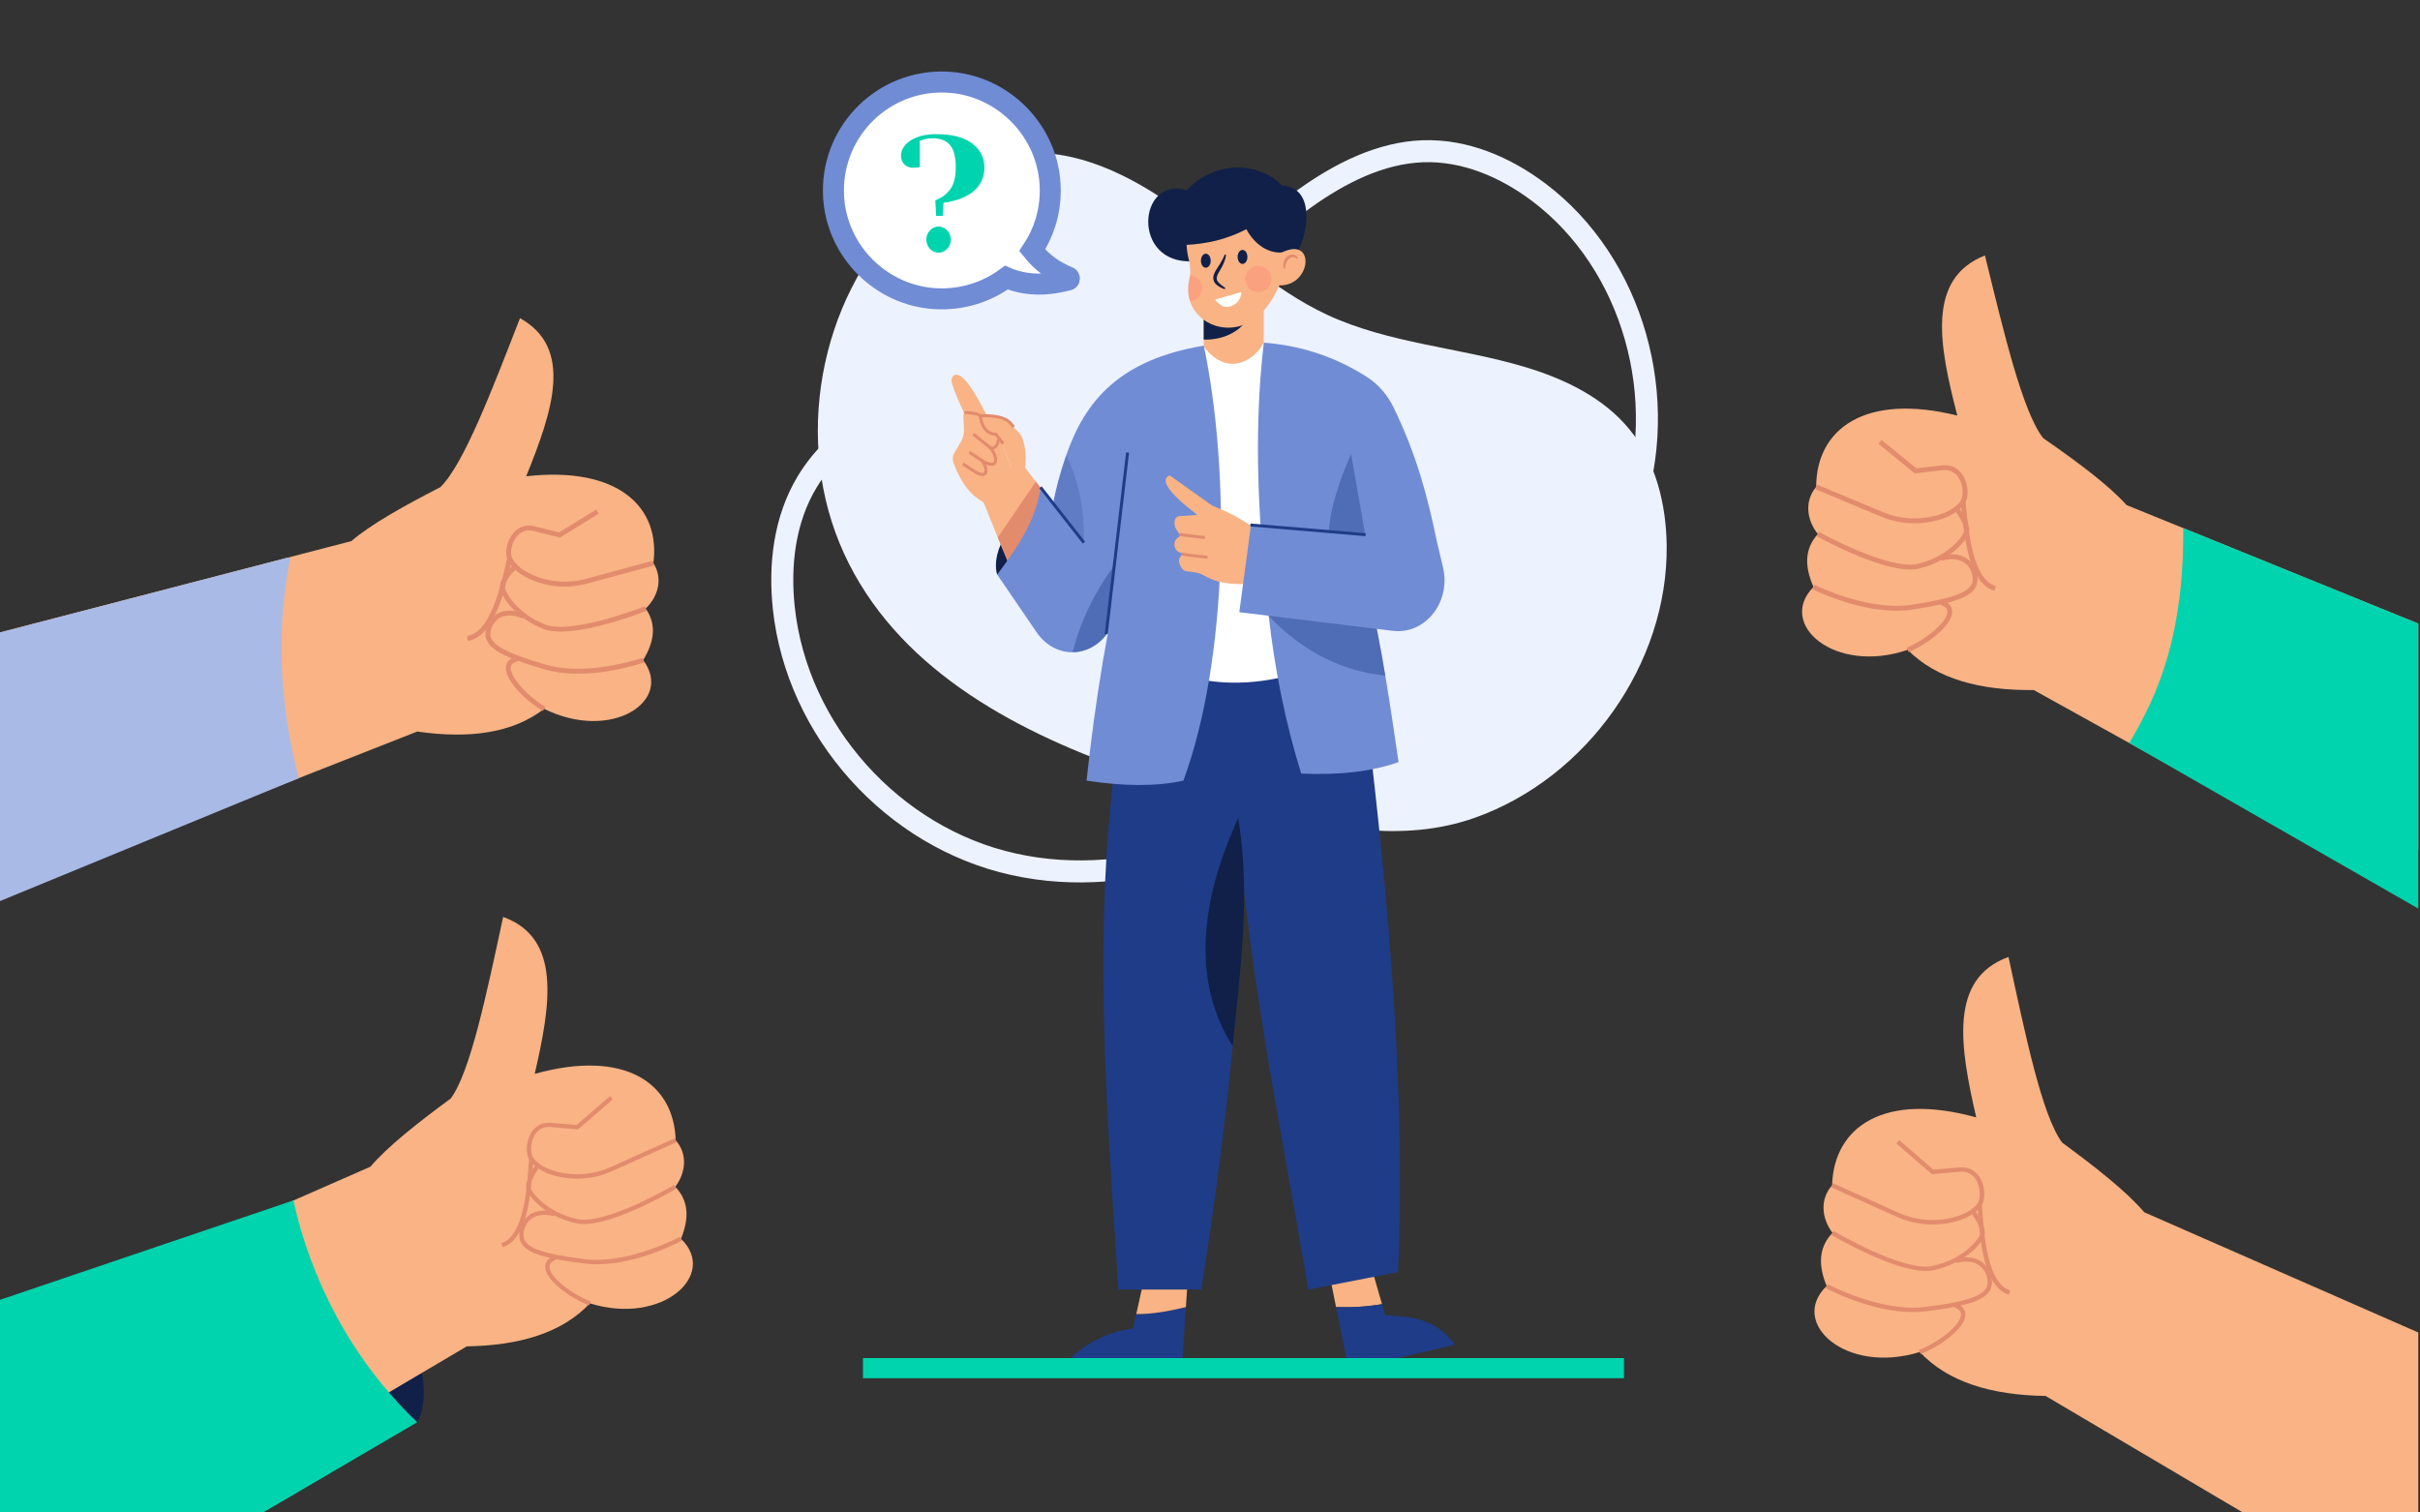 <svg xmlns="http://www.w3.org/2000/svg" xmlns:xlink="http://www.w3.org/1999/xlink" id="Layer_1" x="0px" y="0px" viewBox="0 0 480 300" style="enable-background:new 0 0 480 300;" xml:space="preserve">
<rect x="0" y="0" width="480" height="300" fill="#333333" stroke="none"/>
<style type="text/css">
	.st0{clip-path:url(#SVGID_00000034775691515653477010000007887554374238220443_);}
	.st1{fill:#EDF2FF;}
	.st2{fill:none;stroke:#EDF2FF;stroke-width:4.366;stroke-miterlimit:10;}
	.st3{fill:#102048;}
	.st4{fill:#F9B384;}
	.st5{fill:#E28B6D;}
	.st6{fill:#1F3C88;}
	.st7{fill:#FFFFFF;}
	.st8{fill:#708CD5;}
	.st9{opacity:0.4;fill:#1F3C88;}
	.st10{opacity:0.4;fill:#FC8879;}
	.st11{opacity:0.2;fill:#1F3C88;}
	.st12{fill:#FFFFFF;stroke:#708CD5;stroke-width:4.166;stroke-miterlimit:10;}
	.st13{opacity:0.8;fill:#FFFFFF;}
	.st14{fill:none;stroke:#00D4AE;stroke-width:4;stroke-miterlimit:10;}
	.st15{fill:#A9BAE6;}
	.st16{fill:#00D4AE;}
</style>
<g>
	<defs>
		<polygon id="SVGID_1_" points="479.66,301.36 0,300 0,0 479.66,1.36   "></polygon>
	</defs>
	<clipPath id="SVGID_00000067217695691771081000000010281365853889556907_">
		<use xlink:href="#SVGID_1_" style="overflow:visible;"></use>
	</clipPath>
	<g style="clip-path:url(#SVGID_00000067217695691771081000000010281365853889556907_);">
		<path class="st1" d="M223.2,152.67c-23.08-8.17-45.61-20.63-55.82-42.95c-10.08-22.03-5.06-50.08,12.04-67.25    c5.95-5.97,13.44-10.77,21.79-11.9c11.8-1.59,23.33,4.27,32.93,11.32c9.59,7.05,18.31,15.53,29.1,20.55    c12.25,5.7,26.16,6.46,39.11,10.32c7.9,2.35,15.71,6.08,20.91,12.48c5.16,6.36,7.22,14.77,7.32,22.96    c0.28,23.48-15.86,46.11-37.98,53.98c-14.49,5.15-29.68,1.89-44.05-1.9C240.42,158.15,231.77,155.7,223.2,152.67z"></path>
		<path class="st2" d="M271.15,152.4c-21.38,13.73-45.8,24.4-70.1,19.03c-23.99-5.29-43-26.52-45.59-50.88    c-0.9-8.48,0.13-17.49,4.63-24.96c6.35-10.54,18.45-16.32,30.23-19.8c11.78-3.48,24.14-5.36,35.09-11.04    c12.42-6.46,22.01-17.28,33.42-25.42c6.96-4.97,14.97-9.03,23.39-9.33c8.37-0.3,16.38,3.17,22.94,8.1    c18.81,14.13,26.35,41.06,18.32,63.82c-5.26,14.91-17.66,25.23-29.94,34.58C286.61,141.78,279.09,147.31,271.15,152.4z"></path>
	</g>
	<g style="clip-path:url(#SVGID_00000067217695691771081000000010281365853889556907_);">
		<g>
			<g>
				<path class="st3" d="M197.79,113.96c0,0-2.38-6.05,7.43-14.22l-0.15,13.52L197.79,113.96z"></path>
				<g>
					<path class="st4" d="M197.46,85.84c-3.49-7.12-6.34-12.23-8.13-11.43c-0.48,0.21-0.7,0.83-0.56,1.37       c0.95,3.71,4.78,10.62,4.78,10.62L197.46,85.84z"></path>
					<path class="st4" d="M201.91,96.02l-6.13,3.96c-2.69-1.22-5.04-3.67-6.66-8.21c-0.23-0.64-0.17-1.36,0.17-1.93l1.28-2.2       c0.46-0.77,0.68-1.68,0.63-2.61l-0.12-2.65c-0.01-0.19,0.06-0.38,0.19-0.51l0.95-0.98c0.17-0.18,0.43-0.19,0.62-0.04l1.98,1.62       l-0.39-0.03c0,0,0.33,3.43,2.88,3.6l1.32,1.7L201.91,96.02z"></path>
					<path class="st4" d="M202.75,95.48l-0.83,0.53l-3.29-8.27l-1.32-1.7c-2.55-0.17-2.88-3.6-2.88-3.6l0.39,0.03l3,0.18       c0.83,0.05,1.62,0.42,2.22,1.04l2.04,2.11c0.39,0.41,0.68,0.92,0.84,1.48C203.72,90.03,203.57,92.76,202.75,95.48z"></path>
					<path class="st4" d="M206.4,96.76l-1.38,13.13c0,0-3.96,3.14-4.16,3.46c-0.09,0.14-1.45-3.08-2.95-6.74       c-1.93-4.71-4.09-10.15-4.09-10.15l8.61-4.87l3.02,3.94L206.4,96.76z"></path>
					<path class="st5" d="M206.4,96.76l-1.38,13.13c0,0-3.96,3.14-4.16,3.46c-0.09,0.14-1.45-3.08-2.95-6.74l7.55-11.08L206.4,96.76       z"></path>
					<g>
						<path class="st5" d="M198.75,88.2c-0.19-0.23-1.06-1.39-1.34-1.76c-3.03-0.23-3.27-3.93-3.27-3.97l-0.02-0.31l0.31-0.01        c4.91-0.11,5.95,1.2,6.57,1.99c0.11,0.14,0.2,0.25,0.29,0.34l-0.4,0.44c-0.13-0.12-0.24-0.26-0.36-0.41        c-0.57-0.73-1.44-1.81-5.77-1.77c0.12,0.83,0.64,3.03,2.81,3.11l0.14,0.01l0.08,0.11c0.41,0.55,1.23,1.64,1.4,1.84        L198.75,88.2z"></path>
					</g>
					<g>
						<path class="st5" d="M196.83,89.17c-0.31,0-0.58-0.13-0.75-0.27c-0.41-0.33-3.19-2.52-3.19-2.52l0.37-0.47        c0,0,2.79,2.19,3.2,2.53c0.1,0.08,0.33,0.19,0.57,0.09c0.35-0.14,0.61-0.66,0.73-1.47l0.59,0.09        c-0.19,1.32-0.71,1.78-1.1,1.94C197.1,89.15,196.96,89.17,196.83,89.17z"></path>
					</g>
					<g>
						<path class="st5" d="M194.18,82.61c-0.26-0.26-2.41-0.57-2.82-0.45l-0.16-0.57c0.52-0.15,3.14,0.13,3.5,0.71L194.18,82.61z"></path>
					</g>
					<g>
						<path class="st5" d="M196.69,92.4c-0.87,0-1.94-0.7-2.09-0.81l-2.5-1.64l0.33-0.5l2.5,1.64c0.64,0.43,1.74,0.92,2.08,0.61        c0.12-0.11,0.18-0.29,0.18-0.53c-0.01-0.74-0.6-1.81-1.08-2.2l0.38-0.46c0.6,0.49,1.28,1.73,1.29,2.65        c0.01,0.42-0.12,0.76-0.37,0.99C197.21,92.34,196.96,92.4,196.69,92.4z"></path>
					</g>
					<g>
						<path class="st5" d="M194.87,94.42c-0.74,0-1.63-0.57-1.85-0.72l-2.19-1.44l0.33-0.5l2.2,1.44c0.55,0.37,1.5,0.8,1.79,0.54        c0.1-0.09,0.15-0.24,0.14-0.44c-0.01-0.67-0.57-1.61-0.94-1.91l0.38-0.46c0.53,0.44,1.13,1.54,1.15,2.36        c0.01,0.38-0.11,0.69-0.34,0.9C195.34,94.36,195.11,94.42,194.87,94.42z"></path>
					</g>
				</g>
				<g>
					<path class="st6" d="M225.37,260.63l-0.65,2.92c-5.03,0.35-11.29,3.81-14.36,8.14h24.03l0.83-12.44       C232.04,260.04,228.22,260.73,225.37,260.63z"></path>
					<path class="st4" d="M235.22,259.26l0.48-7.13l-8.1-1.55l-2.22,10.05C228.22,260.73,232.04,260.04,235.22,259.26z"></path>
				</g>
				<g>
					<path class="st4" d="M274.12,258.68l-2.97-10.32l-8.12,1.08l1.97,9.81C268.14,259.37,271.2,259.18,274.12,258.68z"></path>
					<path class="st6" d="M288.62,266.72c-4-5.36-8.84-5.52-13.87-5.87l-0.62-2.17c-2.92,0.49-5.98,0.69-9.12,0.58l2.49,12.39       L288.62,266.72z"></path>
				</g>
				<path class="st6" d="M248.62,130.36l-1.04,28.92c-0.02,0.78-0.05,1.56-0.08,2.33c-0.53,15.88-1.57,31.13-3,45.87      c-1.62,16.69-3.75,32.73-6.25,48.3h-16.41c-2.19-34.7-5.87-76.36,0.89-114.04l4.12-10.08L248.62,130.36z"></path>
				<path class="st6" d="M271.19,143.36c4.12,34.44,7.68,73,6.1,108.96l-17.82,3.47c-4.87-29.99-13.37-68.56-14.46-103.32      l-2.38-28.27l26.72,7.47L271.19,143.36z"></path>
				<rect x="238.75" y="59.51" class="st4" width="11.91" height="14.76"></rect>
				<path class="st7" d="M238.68,68.6c4.36,6.04,9.9,3.4,11.98-0.66l14.16,62.91c-13.21,5.69-25.92,6.53-37.82-0.22l7.52-59.57      L238.68,68.6z"></path>
				<path class="st3" d="M257.23,50.39c2.64-5.21,3.23-13.25-2.91-13.59c-5.32-5.25-13.93-4.53-18.93,0.95      c-9.67-2.97-11.1,14.74,1.21,14.07L257.23,50.39z"></path>
				<path class="st3" d="M238.75,59.51v7.85c3.52,0.08,6.47-1.23,8.27-3.48c0,0-3.47-2.42-6.21-4.37H238.75z"></path>
				<path class="st4" d="M255.61,45.2l-0.94,9.11c-1.44,4.04-3.23,6.89-5.47,8.69c-2.31,1.86-5.31,2.45-8.06,1.62      c-2.36-0.72-4.3-2.47-5.09-4.84c-0.43-1.31-0.52-2.8-0.14-4.41c0.06-0.26,0.11-0.51,0.13-0.77c0.12-1.05,0.01-2.11-0.25-3.13      c-0.55-2.14-0.58-4.37-0.2-6.67l10.68-3.38L255.61,45.2z"></path>
				<path class="st8" d="M234.72,154.84c-5.53,1.21-12.01,1.1-19.21,0c1.77-16.1,4.19-31.54,7.92-45.7l-15.55-1.52      c0.15-2.51,0.47-5.09,0.99-7.73c0.58-2.98,1.4-6.04,2.46-9.17c0.03-0.11,0.08-0.22,0.12-0.33      c3.75-10.86,10.57-19.04,27.32-21.83C244.02,93.57,243.63,130.57,234.72,154.84z"></path>
				<path class="st8" d="M274.77,134c0.94,5.64,1.78,11.28,2.63,17.16c-5.37,1.91-11.86,2.61-19.31,2.28      c-3.11-10.02-5.22-20.45-6.44-31.24c0-0.04-0.01-0.08-0.01-0.12c-1.92-17.16-3.16-35.27-0.97-54.11      c6.86,0.49,13.88,2.59,20.47,6.81c2.26,1.45,4.09,3.58,5.31,6.11c4.6,9.48,6.75,17.81,8.53,26.42l-14.41,5.85      c0.42,1.76,0.82,3.5,1.2,5.22C272.93,123.67,273.9,128.83,274.77,134z"></path>
				<path class="st8" d="M226.75,103.07l-1.93,15.7l-0.9,1.19l-4.41,5.84c-1.8,2.37-4.26,3.56-6.74,3.58      c-2.67,0.02-5.35-1.31-7.17-3.98l-7.81-11.44c3.84-5.14,7.55-10.36,8.61-17.19c5.04,5.88,6.54,8.09,6.54,8.09L226.75,103.07z"></path>
				<path class="st3" d="M235.32,48.57c3.96-0.2,7.92-1.04,11.9-3.11c1.26,2.4,4.23,5.57,8.59,4.38l0.47-2.62l0.34-4.46l-13.12-4.19      l-10.28,3.38L235.32,48.57z"></path>
				<path class="st9" d="M274.77,134c-8.38-0.81-16.32-4.68-23.12-11.81c-0.03-0.04-0.07-0.07-0.1-0.1l0.08-0.02l20.13-3.71      C272.93,123.67,273.9,128.83,274.77,134z"></path>
				<path class="st3" d="M245.6,162.22c2.55,15.55,0.33,30.52-1.1,45.26C232.54,188.85,244.02,166.19,245.6,162.22z"></path>
				<g>
					
						<rect x="210.41" y="95.27" transform="matrix(0.787 -0.617 0.617 0.787 -18.232 151.672)" class="st6" width="0.59" height="13.97"></rect>
				</g>
				<path class="st9" d="M267.99,90.04l2.97,17.03c0,0-5.3,3.51-6.92,0.63C262.76,105.46,264.43,98.13,267.99,90.04z"></path>
				<path class="st4" d="M237.48,102.13l-3.6,0.25c-0.39,0.03-0.73,0.32-0.84,0.73l-0.02,0.09c-0.17,0.65-0.05,1.34,0.33,1.87      l0.65,0.9c0.1,0.14,0.08,0.34-0.05,0.46l0,0c-0.57,0.28-0.99,0.84-1.01,1.47c-0.01,0.16,0.01,0.31,0.04,0.46l0,0      c0.13,0.61,0.56,1.1,1.12,1.26l0.35,0.1c0.05,0.01,0.07,0.07,0.04,0.11l-0.51,0.85c-0.38,0.66,0.17,1.9,0.71,2.34      c0.11,0.18,0.46,0.25,0.66,0.28l1.59,0.22c0.74,0.1,1.44,0.36,2.08,0.74c3.2,1.88,7.13,1.68,11.04,1.5l-0.31-10.3      c-2.67-2.05-5.74-3.79-9.29-5.15l-8.46-6.02C230.16,95.11,231.32,97.4,237.48,102.13z"></path>
				<path class="st8" d="M284.97,107.29l1.25,5.26c1.62,6.83-3.5,13.33-9.91,12.58l-30.5-3.7l2.33-17.38L284.97,107.29z"></path>
				
					<rect x="203.51" y="107.5" transform="matrix(0.117 -0.993 0.993 0.117 88.561 315.241)" class="st6" width="36.26" height="0.59"></rect>
				
					<rect x="259.27" y="93.53" transform="matrix(0.084 -0.996 0.996 0.084 133.045 354.798)" class="st6" width="0.59" height="22.95"></rect>
				<g>
					<path class="st5" d="M238.94,106.92c-0.17-0.02-4.29-0.45-5.03-0.66l0.16-0.57c0.57,0.16,3.75,0.51,4.93,0.64L238.94,106.92z"></path>
				</g>
				<g>
					<path class="st5" d="M239.49,110.83c-0.18-0.02-4.41-0.45-5.15-0.65l0.16-0.57c0.57,0.16,3.84,0.51,5.05,0.63L239.49,110.83z"></path>
				</g>
				<path class="st4" d="M252.9,56.54c7.46,1.12,8.45-10.77,0.53-6.01L252.9,56.54z"></path>
				<path class="st5" d="M254.63,53.3c-0.09-0.38-0.11-0.79-0.03-1.2c0.08-0.41,0.28-0.8,0.59-1.11c0.31-0.3,0.75-0.53,1.21-0.49      c0.46,0.02,0.89,0.31,1.06,0.69l-0.19,0.14c-0.27-0.23-0.58-0.34-0.88-0.31c-0.3,0.02-0.58,0.18-0.8,0.4      c-0.23,0.22-0.4,0.51-0.52,0.83c-0.12,0.32-0.17,0.68-0.22,1.05L254.63,53.3z"></path>
				<path class="st3" d="M240.14,51.71c0,0.77-0.43,1.39-0.97,1.39c-0.53,0-0.97-0.62-0.97-1.39c0-0.77,0.43-1.39,0.97-1.39      C239.71,50.32,240.14,50.94,240.14,51.71z"></path>
				<path class="st3" d="M247.42,50.96c0,0.77-0.43,1.39-0.97,1.39s-0.97-0.62-0.97-1.39c0-0.77,0.43-1.39,0.97-1.39      S247.42,50.2,247.42,50.96z"></path>
				<path class="st3" d="M243.18,50.54c-0.07,0.7-0.32,1.38-0.62,2.01c-0.28,0.63-0.71,1.23-0.98,1.77      c-0.29,0.57-0.36,1.1-0.01,1.56c0.35,0.47,0.93,0.85,1.48,1.25l-0.13,0.24c-0.63-0.26-1.3-0.52-1.83-1.1      c-0.26-0.29-0.45-0.72-0.44-1.14c0.01-0.42,0.14-0.8,0.3-1.13c0.35-0.66,0.75-1.16,1.08-1.75c0.34-0.57,0.67-1.15,0.89-1.78      L243.18,50.54z"></path>
				<path class="st7" d="M241.01,59.42l5.23-1.49c0,0-0.02,2.36-2.52,2.93C242.28,61.19,241.01,59.42,241.01,59.42z"></path>
				<path class="st10" d="M238.41,57.19c0,1.35-1.03,2.47-2.36,2.59c-0.43-1.31-0.52-2.8-0.14-4.41c0.06-0.26,0.11-0.51,0.13-0.77      C237.37,54.71,238.41,55.83,238.41,57.19z"></path>
				
					<ellipse transform="matrix(0.16 -0.987 0.987 0.16 155.049 292.9)" class="st10" cx="249.66" cy="55.33" rx="2.6" ry="2.6"></ellipse>
				<path class="st9" d="M220.19,121.5l-0.69,4.3c-1.8,2.37-4.26,3.56-6.74,3.58c2.44-9.97,8.24-17.16,8.24-17.16L220.19,121.5z"></path>
				<path class="st11" d="M214.94,107.66l-6.06-7.78c0.58-2.98,1.4-6.04,2.46-9.17c0.03-0.11,0.08-0.22,0.12-0.33      C212.6,92.52,215.28,98.55,214.94,107.66z"></path>
			</g>
			<path class="st12" d="M211.94,54.97c-2.84-1.14-5.26-2.89-7.2-5.32c2.26-3.4,3.58-7.48,3.58-11.88     c0-11.95-10.01-21.75-21.96-21.5c-12.13,0.25-21.79,10.54-21.01,22.9c0.68,10.74,9.42,19.44,20.16,20.07     c5.29,0.31,10.2-1.29,14.1-4.18c3.38,1.45,7.39,1.77,12.3,0.47C212.17,55.46,212.2,55.07,211.94,54.97z"></path>
			<g>
				<path class="st13" d="M184.58,36.48c-0.45,1.25-1.3,2.09-1.91,1.87c-0.61-0.22-0.74-1.41-0.29-2.66      c0.45-1.25,1.3-2.09,1.91-1.87C184.9,34.04,185.03,35.23,184.58,36.48z"></path>
			</g>
		</g>
		<line class="st14" x1="171.17" y1="271.37" x2="322.11" y2="271.37"></line>
	</g>
	<g style="clip-path:url(#SVGID_00000067217695691771081000000010281365853889556907_);">
		<g>
			<path class="st4" d="M477.03,319.01l-71.28-42.12c-10.68-0.17-19.32-2.7-24.97-8.72c-14.74,4.56-26.04-5.85-18.47-13.09     c-1.64-4-1.67-7.61,1.16-10.54c-2.16-2.87-2.55-6.65-0.08-9.44c0.35-11.66,10.37-18.53,28.59-13.46     c-3.25-14.11-5.46-27.54,6.4-31.83c3.34,15.44,6.64,31.45,10.64,36.82c6.79,4.99,12.83,9.76,16.28,13.82l77.36,33.94     L477.03,319.01z"></path>
		</g>
		<g>
			<path class="st5" d="M383.34,242.87c-2.46,0-4.91-0.52-7.15-1.53l-12.98-5.86l0.36-0.79l12.98,5.86c3.32,1.49,7.09,1.85,10.64,1     c3.41-0.82,4.71-2.35,5.11-2.97c0.57-0.89,0.56-3.01-0.32-4.51c-0.48-0.82-1.42-1.79-3.14-1.67l-5.65,0.49l-7.05-6.08l0.57-0.66     l6.78,5.85l5.3-0.45c1.7-0.11,3.1,0.64,3.96,2.09c1.08,1.84,1.03,4.29,0.3,5.42c-0.46,0.71-1.93,2.46-5.64,3.35     C386.06,242.72,384.7,242.87,383.34,242.87z"></path>
		</g>
		<g>
			<path class="st5" d="M382,252.09c-6.6,0-18.23-6.86-18.76-7.18l0.44-0.74c0.14,0.08,13.88,8.2,19.67,6.93     c5.98-1.31,9.04-5.11,9.42-6.27c0.29-0.9-0.82-2.91-1.59-3.97l0.7-0.51c0.23,0.32,2.24,3.14,1.71,4.75     c-0.57,1.74-4.11,5.54-10.06,6.85C383.07,252.04,382.55,252.09,382,252.09z"></path>
		</g>
		<g>
			<path class="st5" d="M379.38,260.24c-8.37,0-16.89-4.57-17.28-4.78l0.41-0.76c0.1,0.06,10.48,5.62,19.3,4.54     c9.02-1.11,11.4-2.35,12.2-3.87c0.37-0.7,0.34-2.36-0.66-3.64c-0.76-0.97-2.29-1.97-5.28-1.22l-0.21-0.84     c3.62-0.9,5.42,0.57,6.17,1.53c1.17,1.49,1.3,3.53,0.75,4.58c-0.98,1.85-3.39,3.16-12.86,4.32     C381.08,260.2,380.23,260.24,379.38,260.24z"></path>
		</g>
		<g>
			<path class="st5" d="M380.93,268.57l-0.31-0.81c3.77-1.44,8.33-4.88,8.34-7c0-0.23,0-0.94-1.34-1.47l0.32-0.81     c1.57,0.62,1.9,1.58,1.89,2.28C389.82,263.51,384.64,267.16,380.93,268.57z"></path>
		</g>
		<g>
			<path class="st5" d="M398.46,256.8c-5.07-1.63-5.73-10.88-6.16-16.99l-0.07-0.96l0.86-0.06l0.07,0.96     c0.39,5.53,1.05,14.78,5.56,16.23L398.46,256.8z"></path>
		</g>
	</g>
	<g style="clip-path:url(#SVGID_00000067217695691771081000000010281365853889556907_);">
		<g>
			<g>
				<path class="st4" d="M129.6,111.7c1.93,3.04,0.98,6.59-1.53,9c2.25,3.23,1.67,6.68-0.51,10.24c6.12,8.07-6.27,16.28-19.63,9.66      c-6.32,4.88-14.95,5.97-25.17,4.5l-23.51,9.25L8.28,174.38l-17.63-46.51l66.21-17.21l12.82-3.33      c3.91-3.34,10.41-6.98,17.66-10.7c4.64-4.51,10.25-19.29,15.8-33.52c10.66,5.92,6.49,18.39,1.23,31.36      C122.54,92.43,131.05,100.51,129.6,111.7z"></path>
			</g>
			<g>
				<path class="st5" d="M112.05,116.35c-2.22,0-4.44-0.43-6.5-1.29c-3.43-1.43-4.57-3.33-4.9-4.09c-0.53-1.2-0.2-3.57,1.13-5.19      c1.05-1.28,2.53-1.78,4.15-1.41l4.97,1.24l7.34-4.53l0.5,0.81l-7.68,4.74l-5.35-1.34c-1.59-0.36-2.61,0.4-3.19,1.09      c-1.06,1.28-1.39,3.27-0.99,4.19c0.29,0.65,1.28,2.3,4.39,3.59c3.24,1.35,6.89,1.59,10.27,0.67l13.29-3.6l0.25,0.92l-13.29,3.6      C115.01,116.15,113.53,116.35,112.05,116.35z"></path>
			</g>
			<g>
				<path class="st5" d="M111.18,125.27c-1.31,0-2.48-0.15-3.42-0.52c-5.5-2.17-8.31-6.36-8.59-8.12c-0.26-1.65,2.11-4.06,2.38-4.32      l0.67,0.68c-0.89,0.88-2.25,2.61-2.11,3.49c0.18,1.16,2.51,5.22,8,7.39c5.31,2.09,19.65-3.54,19.79-3.6l0.35,0.89      C127.75,121.34,117.76,125.27,111.18,125.27z"></path>
			</g>
			<g>
				<path class="st5" d="M114.65,133.63c-2.2,0-4.45-0.23-6.58-0.85c-8.88-2.57-11-4.2-11.65-6.13c-0.38-1.12,0.05-3.04,1.43-4.32      c0.88-0.81,2.84-1.95,6.19-0.53l-0.38,0.88c-2.71-1.15-4.3-0.45-5.16,0.35c-1.14,1.05-1.41,2.6-1.17,3.31      c0.52,1.55,2.6,3.09,11.01,5.52c8.24,2.38,18.97-1.33,19.08-1.37l0.32,0.9C127.39,131.51,121.28,133.63,114.65,133.63z"></path>
			</g>
			<g>
				<path class="st5" d="M107.69,141.02c-3.33-1.93-7.73-6.23-7.33-8.87c0.11-0.69,0.57-1.58,2.2-1.93l0.21,0.93      c-1.33,0.29-1.43,0.94-1.46,1.15c-0.3,1.95,3.52,5.97,6.86,7.9L107.69,141.02z"></path>
			</g>
			<g>
				<path class="st5" d="M92.81,127.11l-0.15-0.95c4.49-0.69,6.53-9.39,7.75-14.59l0.21-0.91l0.93,0.22l-0.21,0.9      C99.99,117.57,97.94,126.32,92.81,127.11z"></path>
			</g>
		</g>
		<g>
			<path class="st15" d="M57.59,110.6c-2.91,14.34-2.17,28.94,1.66,43.75l-68.81,28.31l0.22-54.79l66.21-17.21L57.59,110.6z"></path>
		</g>
	</g>
	<g style="clip-path:url(#SVGID_00000067217695691771081000000010281365853889556907_);">
		<g>
			<path class="st3" d="M82.76,282.1c0,0,9.89-14.99-24.55-44l4.15,37.63L82.76,282.1z"></path>
		</g>
		<g>
			<g>
				<path class="st4" d="M22.86,308.24l69.72-41.19c10.44-0.17,18.9-2.65,24.42-8.53c14.41,4.46,25.47-5.72,18.07-12.81      c1.6-3.91,1.63-7.45-1.13-10.31c2.11-2.8,2.49-6.51,0.08-9.23c-0.34-11.41-10.15-18.12-27.96-13.17      c3.18-13.8,5.34-26.93-6.26-31.13c-3.26,15.1-6.49,30.76-10.4,36.02c-6.64,4.88-12.55,9.55-15.92,13.52l-75.66,33.2      L22.86,308.24z"></path>
			</g>
			<g>
				<path class="st5" d="M114.49,233.78c-1.33,0-2.66-0.15-3.96-0.46c-3.63-0.87-5.07-2.58-5.52-3.27c-0.71-1.1-0.76-3.49,0.3-5.3      c0.84-1.42,2.21-2.15,3.86-2.05l5.19,0.44l6.63-5.72l0.55,0.64l-6.9,5.95l-5.53-0.48c-1.68-0.11-2.59,0.83-3.07,1.63      c-0.86,1.47-0.88,3.54-0.32,4.41c0.39,0.61,1.67,2.11,5,2.91c3.47,0.83,7.16,0.48,10.41-0.98l12.7-5.73l0.35,0.77l-12.7,5.73      C119.29,233.27,116.89,233.78,114.49,233.78z"></path>
			</g>
			<g>
				<path class="st5" d="M115.8,242.78c-0.54,0-1.05-0.05-1.51-0.15c-5.82-1.28-9.28-4.99-9.84-6.7c-0.52-1.58,1.45-4.34,1.67-4.65      l0.69,0.5c-0.75,1.04-1.84,3-1.55,3.88c0.37,1.14,3.36,4.85,9.22,6.14c5.66,1.24,19.11-6.69,19.24-6.77l0.43,0.73      C133.62,236.07,122.26,242.78,115.8,242.78z"></path>
			</g>
			<g>
				<path class="st5" d="M118.36,250.76c-0.83,0-1.66-0.05-2.48-0.15c-9.26-1.14-11.63-2.41-12.58-4.23      c-0.54-1.02-0.41-3.02,0.73-4.48c0.74-0.94,2.5-2.38,6.03-1.5l-0.2,0.82c-2.92-0.73-4.42,0.25-5.16,1.2      c-0.98,1.26-1.01,2.87-0.65,3.56c0.78,1.48,3.11,2.69,11.93,3.78c8.63,1.06,18.77-4.38,18.87-4.44l0.4,0.74      C134.88,246.29,126.55,250.76,118.36,250.76z"></path>
			</g>
			<g>
				<path class="st5" d="M116.84,258.91c-3.62-1.38-8.69-4.96-8.7-7.63c0-0.68,0.31-1.62,1.85-2.23l0.31,0.79      c-1.32,0.52-1.31,1.21-1.31,1.44c0.01,2.07,4.47,5.44,8.16,6.85L116.84,258.91z"></path>
			</g>
			<g>
				<path class="st5" d="M99.7,247.4l-0.26-0.81c4.42-1.42,5.06-10.47,5.44-15.87l0.07-0.94l0.85,0.06l-0.07,0.94      C105.3,236.76,104.66,245.8,99.7,247.4z"></path>
			</g>
		</g>
		<g>
			<path class="st16" d="M58.2,238.1c3.28,15.08,11.16,31.25,24.55,44L4.31,328.02l-42.09-57.4L58.2,238.1z"></path>
		</g>
	</g>
	<g style="clip-path:url(#SVGID_00000067217695691771081000000010281365853889556907_);">
		<g>
			<g>
				<path class="st4" d="M499.47,131.74l-24.21,44.97l-52.92-29.33l-18.95-10.51c-10.6,0.11-19.24-2.16-25.01-7.97      c-14.49,4.93-25.99-5.09-18.68-12.48c-1.73-3.92-1.87-7.51,0.87-10.49c-2.23-2.79-2.71-6.53-0.34-9.36      c0.04-11.58,9.79-18.67,28-14.14c-3.61-13.91-6.17-27.17,5.48-31.76c3.73,15.23,7.45,31.02,11.56,36.24      c6.87,4.76,13,9.34,16.53,13.27l11.24,4.57L499.47,131.74z"></path>
			</g>
			<g>
				<path class="st5" d="M379.76,103.79c-2.28,0-4.56-0.45-6.68-1.33L360.04,97l0.37-0.88l13.04,5.46c3.32,1.39,7.07,1.64,10.55,0.7      c3.34-0.9,4.58-2.44,4.96-3.07c0.54-0.89,0.46-2.96-0.44-4.41c-0.49-0.79-1.43-1.7-3.12-1.55l-5.61,0.64l-7.18-5.86l0.61-0.74      l6.87,5.6l5.22-0.59c1.71-0.15,3.13,0.55,4.03,1.99c1.13,1.82,1.15,4.27,0.45,5.42c-0.44,0.72-1.85,2.51-5.53,3.49      C382.78,103.59,381.27,103.79,379.76,103.79z"></path>
			</g>
			<g>
				<path class="st5" d="M378.89,112.96c-6.62,0-18.03-6.33-18.56-6.62l0.47-0.84c0.14,0.08,13.97,7.75,19.67,6.33      c5.88-1.46,8.8-5.29,9.14-6.45c0.26-0.88-0.89-2.83-1.68-3.85l0.76-0.58c0.24,0.31,2.32,3.07,1.83,4.71      c-0.52,1.75-3.94,5.64-9.83,7.1C380.15,112.9,379.55,112.96,378.89,112.96z"></path>
			</g>
			<g>
				<path class="st5" d="M376.14,121.13c-8.11,0-16.27-4.09-16.66-4.29l0.43-0.85c0.1,0.05,10.53,5.28,19.24,3.97      c8.9-1.35,11.22-2.63,11.96-4.14c0.34-0.69,0.27-2.31-0.75-3.54c-0.77-0.93-2.3-1.87-5.22-1.06l-0.26-0.92      c3.59-1,5.43,0.43,6.21,1.37c1.23,1.48,1.41,3.49,0.87,4.57c-0.92,1.88-3.29,3.25-12.68,4.67      C378.26,121.06,377.2,121.13,376.14,121.13z"></path>
			</g>
			<g>
				<path class="st5" d="M378.57,129.34l-0.36-0.88c3.66-1.51,8.1-5.1,8.05-7.13c0-0.22-0.02-0.9-1.34-1.38l0.33-0.9      c1.6,0.58,1.95,1.55,1.97,2.25C387.27,124.04,382.22,127.83,378.57,129.34z"></path>
			</g>
			<g>
				<path class="st5" d="M395.6,117.18c-5.11-1.49-6.01-10.66-6.61-16.73l-0.09-0.95l0.95-0.1l0.09,0.95      c0.54,5.46,1.44,14.6,5.93,15.91L395.6,117.18z"></path>
			</g>
		</g>
		<g>
			<path class="st16" d="M499.47,131.74l-7.77,55.38l-69.36-39.75c5.98-9.97,10.85-21.9,10.7-42.63L499.47,131.74z"></path>
		</g>
	</g>
</g>
<g>
	<path class="st16" d="M185.51,39.74c1.32-0.52,2.32-1.27,3.02-2.27c0.69-0.99,1.04-2.4,1.04-4.21c0-2.08-0.37-3.57-1.12-4.47   s-1.89-1.36-3.42-1.36c-0.63,0-1.26,0.09-1.91,0.26l-0.68,0.23v5.19l-0.42,0.1c-0.35,0.04-0.64,0.06-0.88,0.06   c-0.73,0-1.32-0.22-1.77-0.67c-0.44-0.44-0.66-1.03-0.66-1.77c0-0.69,0.26-1.36,0.79-2.01c0.53-0.65,1.32-1.18,2.37-1.59   s2.32-0.62,3.81-0.62c3.16,0,5.54,0.62,7.15,1.85s2.42,2.83,2.42,4.8c0,1.84-0.68,3.36-2.03,4.57c-1.35,1.21-3.38,2.01-6.08,2.4   l-0.16,2.59h-1.3L185.51,39.74z M184.46,49.36c-0.49-0.51-0.73-1.12-0.73-1.83s0.24-1.32,0.73-1.83c0.49-0.51,1.05-0.76,1.7-0.76   s1.22,0.25,1.7,0.76c0.49,0.51,0.73,1.12,0.73,1.83s-0.24,1.32-0.73,1.83c-0.49,0.51-1.05,0.76-1.7,0.76S184.95,49.86,184.46,49.36   z"></path>
</g>
</svg>